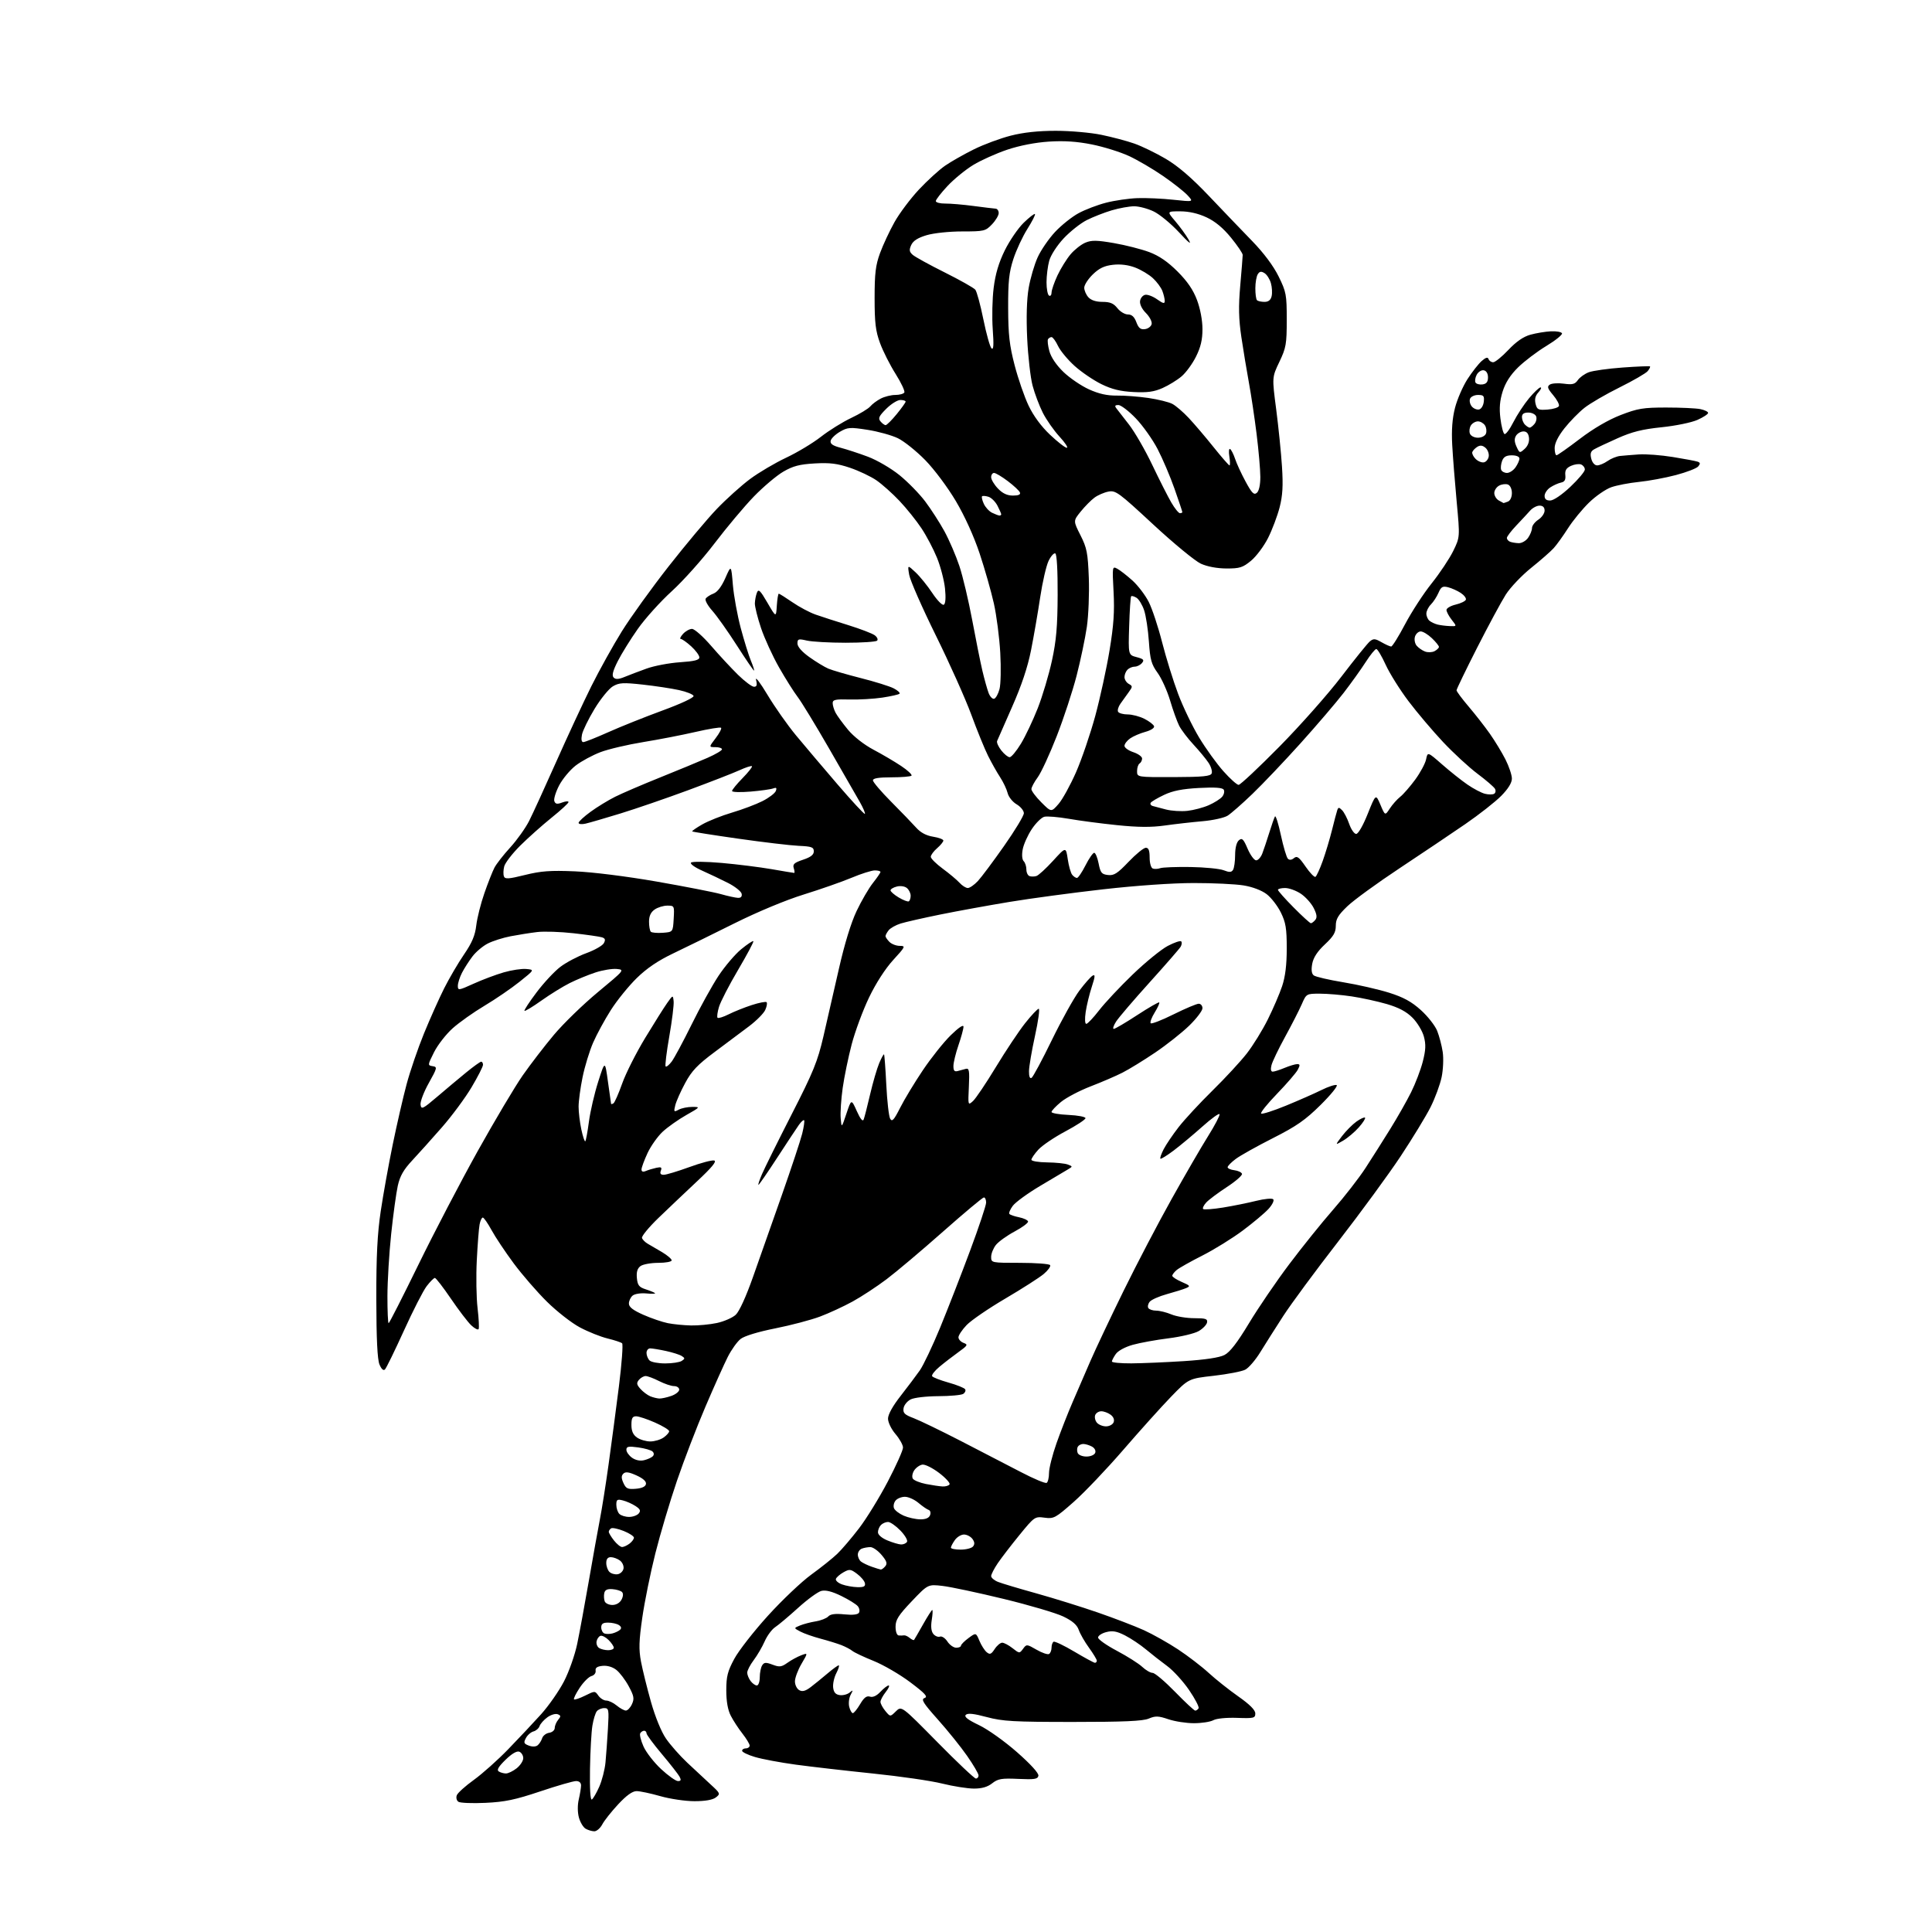<?xml version="1.0" encoding="UTF-8" standalone="no"?>
<svg 
  version="1.1" 
  xmlns="http://www.w3.org/2000/svg" 
  xmlns:xlink="http://www.w3.org/1999/xlink" 
  xmlns:svg="http://www.w3.org/2000/svg"
  xmlns:rdf="http://www.w3.org/1999/02/22-rdf-syntax-ns#"
  xmlns:cc="http://creativecommons.org/ns#"
  xmlns:dc="http://purl.org/dc/elements/1.1/"
  viewBox="0 0 768 768"
  width="768"
  height="768"
>
<style>svg {background-color: white; }</style>"
<path stroke="none" fill="black" fill-rule="evenodd" d="M236.22,727.97C235.28,727.95 233.73,727.49 232.79,726.94C231.85,726.39 230.65,724.40 230.13,722.52C229.57,720.47 229.54,717.57 230.07,715.30C230.56,713.21 230.96,710.71 230.98,709.75C230.99,708.65 230.25,708.00 228.99,708.00C227.88,708.00 221.47,709.85 214.74,712.11C204.81,715.44 200.71,716.30 193.00,716.66C187.78,716.91 182.92,716.71 182.22,716.23C181.50,715.73 181.22,714.59 181.59,713.63C181.95,712.70 185.00,709.95 188.37,707.53C191.74,705.10 197.90,699.61 202.06,695.31C206.22,691.02 212.09,684.77 215.10,681.43C218.10,678.09 222.19,672.24 224.17,668.43C226.16,664.60 228.52,657.92 229.44,653.50C230.36,649.10 232.44,637.85 234.06,628.50C235.68,619.15 237.66,608.12 238.46,604.00C239.27,599.88 240.83,589.98 241.94,582.00C243.05,574.02 244.89,560.12 246.03,551.10C247.16,542.07 247.73,534.37 247.30,533.98C246.86,533.59 244.25,532.73 241.50,532.06C238.75,531.39 233.82,529.42 230.53,527.67C227.25,525.93 221.36,521.34 217.45,517.47C213.53,513.61 207.58,506.74 204.22,502.22C200.86,497.69 196.89,491.74 195.40,488.99C193.90,486.25 192.34,484.00 191.92,484.00C191.50,484.00 190.92,485.24 190.64,486.75C190.35,488.26 189.85,494.68 189.53,501.00C189.21,507.32 189.35,515.88 189.84,520.00C190.33,524.12 190.52,527.87 190.26,528.33C190.00,528.78 188.68,528.11 187.33,526.84C185.97,525.56 182.34,520.80 179.25,516.26C176.16,511.72 173.29,508.00 172.87,508.00C172.45,508.00 170.97,509.48 169.59,511.29C168.21,513.10 164.14,521.07 160.54,529.00C156.94,536.92 153.56,543.84 153.03,544.37C152.42,544.98 151.63,544.27 150.85,542.41C150.02,540.42 149.62,532.27 149.59,516.50C149.56,499.36 150.01,490.44 151.34,481.50C152.32,474.90 154.47,462.98 156.11,455.00C157.75,447.02 160.23,436.23 161.63,431.00C163.03,425.77 166.14,416.70 168.54,410.82C170.94,404.95 174.56,396.86 176.58,392.84C178.61,388.82 182.16,382.75 184.48,379.37C187.65,374.73 188.86,371.87 189.33,367.83C189.68,364.87 191.13,359.11 192.56,355.03C193.98,350.95 195.77,346.41 196.54,344.93C197.30,343.45 200.13,339.82 202.83,336.87C205.52,333.92 208.90,329.17 210.34,326.33C211.78,323.48 216.62,312.91 221.10,302.83C225.58,292.75 231.86,279.24 235.06,272.80C238.27,266.37 243.72,256.55 247.19,250.97C250.66,245.40 259.02,233.79 265.77,225.17C272.53,216.55 281.15,206.26 284.95,202.30C288.74,198.35 294.70,192.99 298.17,190.41C301.65,187.82 308.10,184.02 312.50,181.95C316.90,179.88 323.12,176.14 326.32,173.64C329.52,171.13 334.94,167.76 338.37,166.14C341.79,164.52 345.21,162.45 345.97,161.53C346.73,160.62 348.60,159.22 350.13,158.43C351.65,157.65 354.25,157.00 355.89,157.00C357.54,157.00 359.15,156.57 359.48,156.03C359.81,155.50 358.25,152.19 356.03,148.66C353.80,145.13 351.01,139.61 349.82,136.37C348.06,131.58 347.67,128.30 347.67,118.50C347.67,108.68 348.06,105.43 349.83,100.60C351.02,97.36 353.60,91.83 355.57,88.31C357.53,84.80 361.90,78.98 365.27,75.37C368.64,71.77 373.34,67.48 375.73,65.84C378.11,64.20 383.25,61.29 387.15,59.36C391.04,57.43 397.62,54.99 401.77,53.93C406.85,52.63 412.72,52.00 419.70,52.00C425.41,52.00 433.55,52.71 437.79,53.59C442.03,54.46 447.93,56.02 450.91,57.07C453.88,58.11 459.51,60.84 463.41,63.14C468.28,66.01 473.63,70.60 480.50,77.82C486.00,83.61 493.77,91.71 497.77,95.83C502.39,100.60 506.21,105.71 508.27,109.89C511.30,116.04 511.50,117.13 511.50,127.09C511.50,136.79 511.24,138.26 508.57,143.85C505.64,149.98 505.64,149.98 507.31,162.74C508.22,169.76 509.26,180.00 509.61,185.50C510.10,193.11 509.87,196.99 508.66,201.72C507.77,205.15 505.71,210.61 504.07,213.87C502.42,217.13 499.38,221.19 497.31,222.90C494.01,225.62 492.80,226.00 487.52,225.98C483.80,225.96 479.91,225.24 477.35,224.07C475.07,223.03 466.56,216.03 458.44,208.50C444.70,195.75 443.48,194.85 440.60,195.42C438.89,195.75 436.40,196.83 435.06,197.83C433.71,198.82 431.26,201.30 429.61,203.34C426.61,207.05 426.61,207.05 429.50,212.76C432.05,217.80 432.44,219.78 432.82,229.68C433.05,235.84 432.70,244.62 432.04,249.19C431.37,253.76 429.54,262.49 427.97,268.58C426.40,274.68 422.85,285.50 420.07,292.62C417.29,299.75 413.89,307.11 412.51,308.99C411.13,310.86 410.00,312.98 410.00,313.69C410.00,314.41 411.78,316.78 413.94,318.94C417.89,322.89 417.89,322.89 420.76,319.62C422.34,317.83 425.48,312.11 427.76,306.93C430.03,301.74 433.47,291.65 435.41,284.49C437.34,277.34 439.89,265.64 441.07,258.49C442.71,248.56 443.08,243.09 442.66,235.24C442.12,225.17 442.15,225.01 444.14,226.08C445.26,226.68 447.97,228.79 450.17,230.77C452.36,232.75 455.27,236.58 456.64,239.27C458.00,241.96 460.40,249.19 461.96,255.33C463.53,261.47 466.40,270.72 468.34,275.87C470.28,281.03 474.04,288.82 476.68,293.20C479.32,297.57 483.66,303.59 486.32,306.57C488.98,309.56 491.71,312.00 492.37,312.00C493.04,312.00 500.35,305.14 508.63,296.75C516.90,288.36 527.99,275.84 533.26,268.93C538.54,262.02 543.61,255.74 544.53,254.97C545.97,253.78 546.62,253.82 549.18,255.29C550.82,256.23 552.54,257.00 553.01,257.00C553.48,257.00 555.97,253.01 558.54,248.13C561.12,243.25 565.87,235.93 569.12,231.88C572.36,227.82 576.21,222.03 577.69,219.01C580.36,213.53 580.36,213.53 579.06,199.51C578.34,191.81 577.54,181.63 577.28,176.89C576.96,170.94 577.30,166.38 578.39,162.12C579.26,158.72 581.49,153.60 583.34,150.72C585.19,147.85 587.74,144.60 589.00,143.50C590.63,142.07 591.42,141.86 591.73,142.75C591.97,143.44 592.80,144.00 593.57,144.00C594.34,144.00 597.06,141.79 599.60,139.10C602.72,135.79 605.58,133.82 608.36,133.05C610.64,132.42 614.30,131.81 616.50,131.70C618.70,131.59 620.69,131.95 620.92,132.50C621.15,133.05 618.34,135.32 614.67,137.54C611.00,139.76 605.97,143.58 603.48,146.02C600.41,149.03 598.44,152.10 597.34,155.58C596.18,159.27 595.93,162.27 596.44,166.33C596.82,169.43 597.54,172.22 598.03,172.52C598.53,172.83 600.12,170.72 601.58,167.83C603.04,164.95 605.86,160.66 607.83,158.30C609.81,155.93 611.85,154.00 612.37,154.00C612.89,154.00 612.51,154.88 611.54,155.96C610.31,157.31 609.97,158.72 610.41,160.52C611.00,162.86 611.47,163.08 615.21,162.81C617.48,162.64 619.51,161.99 619.71,161.38C619.92,160.76 618.87,158.80 617.38,157.04C615.16,154.40 614.92,153.65 616.09,152.88C616.86,152.37 619.37,152.20 621.66,152.52C625.08,152.99 626.07,152.74 627.22,151.09C627.99,149.99 629.94,148.59 631.56,147.98C633.17,147.37 639.22,146.52 644.99,146.10C650.77,145.68 655.68,145.48 655.89,145.65C656.11,145.81 655.69,146.67 654.97,147.54C654.24,148.41 649.21,151.32 643.79,154.01C638.36,156.70 632.09,160.35 629.85,162.12C627.60,163.90 624.02,167.56 621.88,170.27C619.39,173.42 618.00,176.22 618.00,178.09C618.00,179.69 618.34,180.99 618.75,180.97C619.16,180.96 623.33,178.03 628.00,174.46C633.42,170.33 639.30,166.90 644.22,164.99C651.02,162.36 653.17,162.00 662.34,162.00C668.07,162.00 674.16,162.28 675.88,162.62C677.59,162.97 679.00,163.65 679.00,164.14C679.00,164.63 677.09,165.88 674.75,166.92C672.41,167.97 666.00,169.28 660.50,169.84C652.82,170.63 648.76,171.65 643.00,174.22C638.88,176.06 634.68,178.03 633.69,178.61C632.33,179.39 632.04,180.32 632.55,182.32C632.94,183.89 633.91,185.00 634.89,185.00C635.80,185.00 637.67,184.22 639.03,183.26C640.39,182.30 642.62,181.40 644.00,181.25C645.38,181.11 648.75,180.83 651.50,180.64C654.25,180.45 660.33,180.91 665.00,181.67C669.67,182.42 674.11,183.26 674.86,183.53C675.91,183.91 675.96,184.35 675.07,185.41C674.44,186.18 670.45,187.72 666.21,188.84C661.97,189.96 655.35,191.19 651.50,191.57C647.65,191.96 642.70,192.91 640.50,193.68C638.30,194.45 634.32,197.20 631.66,199.79C629.00,202.38 625.23,206.97 623.30,210.00C621.36,213.03 618.82,216.57 617.64,217.87C616.46,219.18 612.43,222.72 608.67,225.73C604.91,228.75 600.37,233.53 598.57,236.36C596.77,239.19 591.64,248.72 587.15,257.54C582.67,266.36 579.00,273.95 579.00,274.40C579.00,274.86 581.16,277.76 583.80,280.86C586.44,283.96 590.24,288.83 592.25,291.68C594.25,294.53 597.04,299.12 598.45,301.90C599.85,304.67 601.00,308.09 601.00,309.50C601.00,311.18 599.53,313.56 596.75,316.38C594.41,318.75 588.00,323.78 582.50,327.57C577.00,331.35 565.24,339.25 556.37,345.13C547.50,351.00 538.16,357.80 535.62,360.23C531.93,363.77 531.00,365.33 531.00,368.01C531.00,370.67 530.11,372.19 526.65,375.43C523.68,378.20 522.09,380.65 521.63,383.11C521.18,385.54 521.38,387.06 522.23,387.73C522.93,388.29 528.23,389.52 534.00,390.47C539.77,391.42 547.95,393.29 552.16,394.61C557.89,396.42 561.07,398.15 564.80,401.51C567.54,403.97 570.46,407.69 571.30,409.78C572.13,411.87 573.12,415.64 573.50,418.17C573.88,420.70 573.69,425.19 573.07,428.17C572.45,431.15 570.47,436.51 568.67,440.10C566.86,443.69 561.53,452.44 556.82,459.56C552.11,466.68 540.93,481.95 531.98,493.50C523.02,505.05 513.17,518.39 510.10,523.14C507.02,527.89 502.93,534.35 501.00,537.49C499.07,540.63 496.38,543.77 495.00,544.47C493.62,545.18 488.00,546.26 482.50,546.89C472.50,548.02 472.50,548.02 465.48,555.26C461.63,559.24 453.08,568.75 446.49,576.38C439.89,584.01 431.04,593.31 426.81,597.04C419.56,603.44 418.91,603.80 415.22,603.30C411.37,602.79 411.21,602.90 405.29,610.14C401.98,614.19 398.09,619.26 396.64,621.39C395.19,623.53 394.00,625.84 394.00,626.52C394.00,627.20 395.24,628.24 396.75,628.84C398.26,629.44 405.12,631.49 412.00,633.40C418.88,635.32 429.84,638.73 436.38,640.99C442.91,643.25 451.15,646.41 454.69,648.01C458.23,649.62 464.37,653.07 468.32,655.68C472.27,658.29 477.75,662.50 480.50,665.03C483.25,667.55 488.54,671.76 492.25,674.36C496.79,677.55 499.00,679.76 499.00,681.12C499.00,682.98 498.44,683.12 491.75,682.88C487.55,682.73 483.58,683.12 482.32,683.81C481.11,684.47 477.64,685.00 474.60,685.00C471.56,685.00 466.98,684.29 464.43,683.42C460.47,682.08 459.32,682.04 456.64,683.17C454.29,684.17 446.68,684.50 426.50,684.50C402.91,684.50 398.58,684.25 392.24,682.56C387.11,681.18 384.68,680.92 383.92,681.68C383.17,682.43 384.70,683.63 389.18,685.77C392.71,687.46 399.38,692.21 404.30,696.54C409.74,701.33 412.97,704.89 412.78,705.89C412.51,707.24 411.23,707.44 404.77,707.14C398.14,706.84 396.72,707.08 394.41,708.89C392.56,710.35 390.31,711.00 387.12,710.99C384.58,710.98 378.90,710.08 374.50,708.99C370.10,707.89 357.73,706.10 347.00,705.00C336.27,703.89 322.49,702.31 316.37,701.48C310.25,700.65 302.94,699.28 300.12,698.44C297.30,697.61 295.00,696.49 295.00,695.96C295.00,695.43 295.68,695.00 296.50,695.00C297.32,695.00 298.00,694.50 298.00,693.89C298.00,693.29 296.71,691.15 295.14,689.14C293.56,687.14 291.47,683.93 290.49,682.02C289.31,679.71 288.71,676.30 288.71,671.93C288.71,666.42 289.23,664.36 291.89,659.42C293.64,656.16 299.67,648.44 305.29,642.25C310.90,636.07 318.65,628.72 322.50,625.93C326.35,623.14 331.00,619.43 332.82,617.68C334.65,615.93 338.55,611.35 341.50,607.50C344.45,603.65 349.59,595.28 352.93,588.91C356.27,582.53 358.98,576.46 358.96,575.41C358.94,574.36 357.59,571.94 355.96,570.04C354.30,568.10 353.00,565.41 353.00,563.93C353.00,562.28 354.87,558.90 358.01,554.90C360.76,551.38 364.19,546.82 365.63,544.77C367.07,542.71 370.70,535.06 373.71,527.77C376.71,520.47 382.06,506.75 385.58,497.29C389.11,487.82 392.00,479.16 392.00,478.04C392.00,476.92 391.60,476.00 391.11,476.00C390.62,476.00 383.31,482.12 374.86,489.59C366.41,497.07 356.32,505.58 352.43,508.51C348.55,511.44 342.47,515.43 338.93,517.37C335.39,519.31 329.57,522.01 325.99,523.35C322.41,524.70 314.40,526.81 308.18,528.05C301.36,529.41 295.90,531.07 294.41,532.25C293.05,533.32 290.76,536.52 289.32,539.35C287.89,542.18 283.88,551.10 280.43,559.17C276.97,567.24 271.87,580.51 269.09,588.67C266.31,596.83 262.44,609.80 260.51,617.50C258.57,625.20 256.24,636.67 255.33,642.98C253.99,652.28 253.89,655.61 254.80,660.48C255.43,663.79 257.21,671.01 258.77,676.53C260.45,682.48 262.87,688.40 264.73,691.10C266.45,693.61 270.25,697.92 273.18,700.68C276.11,703.44 280.30,707.35 282.50,709.36C286.36,712.89 286.43,713.07 284.56,714.51C283.29,715.48 280.34,716.00 276.06,716.00C272.45,716.00 266.35,715.10 262.50,714.00C258.65,712.90 254.41,712.00 253.06,712.00C251.40,712.00 249.05,713.68 245.73,717.25C243.04,720.14 240.19,723.74 239.40,725.25C238.60,726.76 237.17,727.99 236.22,727.97zM235.27,715.33C235.80,715.01 237.12,712.72 238.22,710.24C239.31,707.77 240.42,703.44 240.69,700.62C240.96,697.81 241.39,691.79 241.66,687.25C242.11,679.57 242.01,679.00 240.20,679.00C239.12,679.00 237.79,679.56 237.24,680.25C236.68,680.94 235.89,683.51 235.49,685.96C235.08,688.42 234.65,696.16 234.53,703.17C234.40,711.09 234.68,715.70 235.27,715.33zM269.49,708.00C270.69,708.00 270.84,707.58 270.13,706.25C269.61,705.29 266.44,701.24 263.09,697.26C259.74,693.28 257.00,689.56 257.00,689.01C257.00,688.45 256.58,688.00 256.06,688.00C255.54,688.00 254.84,688.44 254.51,688.99C254.17,689.53 254.75,691.89 255.80,694.24C256.84,696.58 260.00,700.64 262.81,703.25C265.62,705.86 268.62,708.00 269.49,708.00zM387.93,707.00C388.52,707.00 389.00,706.44 388.99,705.75C388.98,705.06 386.94,701.58 384.45,698.00C381.96,694.42 376.73,687.93 372.83,683.56C366.89,676.90 366.04,675.51 367.54,674.99C368.96,674.49 367.79,673.20 361.84,668.72C357.72,665.62 351.16,661.81 347.26,660.24C343.37,658.67 339.56,656.88 338.81,656.25C338.05,655.63 336.10,654.60 334.47,653.96C332.84,653.33 329.10,652.17 326.18,651.40C323.25,650.62 319.65,649.36 318.18,648.59C315.50,647.18 315.50,647.18 318.00,646.16C319.38,645.59 322.19,644.85 324.25,644.52C326.32,644.18 328.57,643.30 329.25,642.56C330.12,641.62 332.04,641.37 335.61,641.73C338.95,642.07 340.98,641.85 341.45,641.08C341.85,640.44 341.64,639.27 340.98,638.48C340.33,637.69 337.37,635.86 334.41,634.41C330.78,632.63 328.21,631.98 326.51,632.41C325.13,632.75 320.96,635.79 317.25,639.16C313.54,642.52 309.43,645.98 308.13,646.83C306.83,647.69 304.96,650.21 303.98,652.44C303.00,654.67 301.03,658.05 299.60,659.94C298.17,661.84 297.01,664.09 297.03,664.94C297.05,665.80 297.66,667.29 298.39,668.25C299.12,669.21 300.23,670.00 300.86,670.00C301.49,670.00 302.01,668.54 302.02,666.75C302.02,664.96 302.45,662.83 302.97,662.01C303.75,660.78 304.44,660.73 307.10,661.73C309.85,662.77 310.65,662.67 313.01,660.99C314.51,659.92 316.97,658.58 318.47,658.01C321.21,656.97 321.21,656.97 318.60,661.41C317.17,663.86 316.00,666.99 316.00,668.38C316.00,669.77 316.77,671.33 317.71,671.86C318.96,672.56 320.17,672.24 322.26,670.66C323.82,669.47 326.82,667.04 328.92,665.25C331.02,663.46 333.04,662.00 333.40,662.00C333.76,662.00 333.34,663.38 332.47,665.07C331.59,666.75 331.02,669.34 331.19,670.82C331.41,672.74 332.15,673.59 333.81,673.83C335.07,674.01 336.83,673.56 337.72,672.83C339.16,671.64 339.20,671.74 338.14,673.73C337.49,674.96 337.24,677.09 337.58,678.48C337.93,679.87 338.57,681.00 339.01,681.00C339.45,681.00 340.75,679.40 341.91,677.43C343.45,674.82 344.49,674.02 345.82,674.44C346.99,674.81 348.47,674.13 349.99,672.51C351.29,671.13 352.75,670.00 353.25,670.00C353.74,670.00 353.21,671.19 352.07,672.63C350.93,674.08 350.00,675.83 350.00,676.52C350.00,677.21 350.87,678.84 351.94,680.14C353.88,682.50 353.88,682.50 356.13,680.28C358.37,678.07 358.37,678.07 372.62,692.53C380.45,700.49 387.34,707.00 387.93,707.00zM201.12,704.98C202.00,704.99 203.92,704.07 205.37,702.93C206.81,701.79 208.00,699.97 208.00,698.90C208.00,697.82 207.29,696.67 206.43,696.33C205.43,695.95 203.45,697.11 200.94,699.56C198.14,702.30 197.37,703.62 198.26,704.18C198.94,704.61 200.23,704.98 201.12,704.98zM213.71,693.79C214.38,693.26 215.19,691.99 215.51,690.97C215.83,689.96 217.09,688.99 218.30,688.81C219.52,688.64 220.51,687.78 220.52,686.89C220.52,686.00 221.14,684.54 221.88,683.65C223.02,682.27 222.99,681.93 221.67,681.43C220.81,681.10 218.97,681.65 217.58,682.66C216.19,683.67 214.80,685.24 214.49,686.14C214.18,687.05 213.09,688.00 212.07,688.27C211.04,688.54 209.68,689.72 209.06,690.90C208.07,692.74 208.23,693.15 210.21,693.90C211.59,694.42 212.98,694.38 213.71,693.79zM248.77,679.97C249.47,679.99 250.57,678.84 251.21,677.43C252.21,675.25 252.02,674.19 249.94,670.33C248.60,667.84 246.40,664.92 245.05,663.85C243.54,662.64 241.45,662.02 239.55,662.20C237.38,662.41 236.58,662.97 236.77,664.13C236.92,665.04 236.19,665.98 235.11,666.26C234.05,666.54 231.95,668.63 230.45,670.90C228.94,673.18 227.92,675.25 228.18,675.52C228.44,675.78 230.42,675.11 232.58,674.04C236.47,672.11 236.51,672.11 237.87,674.05C238.63,675.12 240.04,676.00 241.01,676.00C241.98,676.00 243.84,676.89 245.14,677.97C246.44,679.05 248.07,679.95 248.77,679.97zM475.12,680.00C475.54,680.00 476.14,679.59 476.45,679.08C476.76,678.57 475.07,675.31 472.69,671.83C470.31,668.35 466.37,664.03 463.93,662.24C461.49,660.45 457.70,657.48 455.50,655.64C453.30,653.80 449.58,651.32 447.24,650.12C443.92,648.43 442.26,648.13 439.74,648.79C437.96,649.25 436.50,650.22 436.50,650.95C436.50,651.68 439.88,654.05 444.00,656.23C448.12,658.42 452.65,661.28 454.05,662.60C455.46,663.92 457.32,665.00 458.19,665.00C459.06,665.00 463.05,668.38 467.07,672.50C471.08,676.62 474.71,680.00 475.12,680.00zM435.25,660.99C435.66,660.99 436.00,660.62 436.00,660.15C436.00,659.68 434.61,657.38 432.91,655.03C431.20,652.68 429.36,649.48 428.82,647.91C428.12,645.90 426.31,644.33 422.66,642.58C419.82,641.21 409.18,638.07 399.00,635.60C388.82,633.13 377.89,630.80 374.69,630.43C368.88,629.76 368.88,629.76 362.44,636.52C357.14,642.09 356.00,643.89 356.00,646.64C356.00,648.60 356.52,650.05 357.25,650.12C357.94,650.18 358.88,650.17 359.36,650.08C359.83,650.00 360.85,650.46 361.63,651.11C362.41,651.76 363.19,652.11 363.36,651.89C363.53,651.68 365.13,648.91 366.91,645.75C368.69,642.59 370.34,640.00 370.59,640.00C370.83,640.00 370.74,641.80 370.38,643.99C369.96,646.63 370.18,648.52 371.03,649.54C371.74,650.39 372.92,650.86 373.66,650.58C374.39,650.30 375.72,651.17 376.61,652.53C377.50,653.89 379.08,655.00 380.12,655.00C381.15,655.00 382.00,654.63 382.00,654.19C382.00,653.74 383.34,652.38 384.98,651.17C387.96,648.97 387.96,648.97 389.33,652.23C390.08,654.03 391.38,656.07 392.22,656.77C393.50,657.83 394.02,657.62 395.40,655.52C396.30,654.13 397.65,653.00 398.39,653.00C399.13,653.00 400.98,653.98 402.50,655.18C405.22,657.32 405.29,657.32 406.68,655.43C408.06,653.54 408.16,653.55 412.07,655.80C414.26,657.06 416.49,657.82 417.02,657.48C417.56,657.15 418.00,656.04 418.00,655.00C418.00,653.96 418.36,652.89 418.81,652.62C419.25,652.35 422.96,654.11 427.06,656.55C431.15,658.98 434.84,660.98 435.25,660.99zM241.75,655.98C242.99,655.99 244.00,655.55 244.00,655.00C244.00,654.45 243.07,653.07 241.94,651.94C240.80,650.80 239.34,650.05 238.69,650.27C238.03,650.49 237.34,651.47 237.15,652.46C236.96,653.45 237.41,654.64 238.15,655.11C238.89,655.58 240.51,655.98 241.75,655.98zM243.50,649.30C244.60,649.01 245.95,648.36 246.49,647.85C247.14,647.24 246.96,646.59 245.99,645.97C245.17,645.45 243.26,645.02 241.75,645.02C239.70,645.00 239.00,645.49 239.00,646.92C239.00,647.97 239.56,649.06 240.25,649.33C240.94,649.60 242.40,649.59 243.50,649.30zM243.43,638.00C244.95,638.00 246.37,637.17 247.06,635.89C247.75,634.59 247.83,633.43 247.25,632.85C246.74,632.34 245.03,631.83 243.45,631.71C241.38,631.56 240.47,632.01 240.20,633.31C240.00,634.30 240.08,635.77 240.38,636.56C240.69,637.35 242.06,638.00 243.43,638.00zM340.82,630.92C343.39,630.98 344.07,630.63 343.82,629.36C343.65,628.45 342.24,626.77 340.70,625.63C338.15,623.72 337.69,623.67 335.28,625.02C333.84,625.83 332.49,627.02 332.28,627.65C332.07,628.28 333.16,629.26 334.70,629.82C336.24,630.38 339.00,630.88 340.82,630.92zM245.48,625.79C246.58,625.63 247.65,624.63 247.85,623.57C248.05,622.50 247.41,621.04 246.42,620.32C245.43,619.59 243.80,619.00 242.81,619.00C241.59,619.00 241.00,619.75 241.00,621.30C241.00,622.57 241.56,624.16 242.24,624.84C242.92,625.52 244.38,625.95 245.48,625.79zM350.13,623.92C350.47,623.96 351.27,623.38 351.91,622.61C352.81,621.53 352.49,620.55 350.44,618.11C349.00,616.40 347.00,615.00 345.99,615.00C344.99,615.00 343.45,615.27 342.58,615.61C341.71,615.94 341.00,617.01 341.00,617.98C341.00,618.96 341.56,620.20 342.25,620.74C342.94,621.29 344.85,622.21 346.50,622.79C348.15,623.37 349.78,623.88 350.13,623.92zM381.88,616.00C384.01,616.00 386.22,615.44 386.79,614.75C387.52,613.87 387.45,612.97 386.56,611.75C385.85,610.79 384.34,610.00 383.20,610.00C382.05,610.00 380.41,611.00 379.56,612.22C378.70,613.44 378.00,614.79 378.00,615.22C378.00,615.65 379.74,616.00 381.88,616.00zM247.32,614.97C247.97,614.95 249.29,614.34 250.25,613.61C251.21,612.88 252.00,611.82 252.00,611.25C252.00,610.68 250.17,609.49 247.93,608.59C245.70,607.70 243.45,607.22 242.93,607.54C242.42,607.86 242.00,608.48 242.00,608.92C242.00,609.37 242.93,610.92 244.07,612.37C245.21,613.81 246.67,614.99 247.32,614.97zM358.19,613.95C359.12,613.98 360.18,613.51 360.55,612.91C360.92,612.32 359.74,610.29 357.92,608.41C356.10,606.54 353.89,605.00 353.00,605.00C352.12,605.00 350.86,605.54 350.20,606.20C349.54,606.86 349.00,608.16 349.00,609.09C349.00,610.11 350.51,611.41 352.75,612.34C354.81,613.20 357.26,613.92 358.19,613.95zM365.78,603.96C367.97,603.99 369.28,603.43 369.71,602.31C370.08,601.35 369.83,600.44 369.14,600.21C368.47,599.99 366.64,598.73 365.07,597.40C363.50,596.08 361.09,595.00 359.73,595.00C358.36,595.00 356.69,595.67 356.01,596.49C355.33,597.31 355.04,598.67 355.37,599.53C355.70,600.38 357.44,601.72 359.23,602.50C361.03,603.28 363.98,603.94 365.78,603.96zM250.08,603.00C251.55,603.00 253.27,602.38 253.90,601.63C254.79,600.55 254.51,599.91 252.62,598.67C251.29,597.80 249.04,596.80 247.60,596.44C245.34,595.87 245.00,596.10 245.00,598.19C245.00,599.52 245.54,601.14 246.20,601.80C246.86,602.46 248.60,603.00 250.08,603.00zM252.75,591.81C255.19,591.61 256.59,590.95 256.78,589.92C256.98,588.90 255.64,587.69 253.01,586.50C249.96,585.13 248.65,584.95 247.79,585.81C246.94,586.66 246.95,587.60 247.83,589.53C248.84,591.75 249.55,592.08 252.75,591.81zM374.69,590.89C375.90,590.95 377.14,590.58 377.46,590.06C377.78,589.55 375.92,587.50 373.32,585.52C370.72,583.54 367.73,582.05 366.66,582.21C365.60,582.37 364.13,583.40 363.40,584.51C362.68,585.61 362.43,587.08 362.86,587.78C363.29,588.47 365.64,589.43 368.07,589.91C370.51,590.39 373.49,590.83 374.69,590.89zM416.07,589.46C416.58,589.14 417.00,587.37 417.00,585.52C417.00,583.67 418.35,578.33 420.00,573.65C421.65,568.98 424.53,561.63 426.40,557.32C428.26,553.02 431.44,545.67 433.46,541.00C435.49,536.33 441.41,523.80 446.63,513.16C451.85,502.52 460.44,486.10 465.72,476.66C470.99,467.22 477.51,455.98 480.21,451.67C482.91,447.36 484.97,443.42 484.80,442.91C484.63,442.40 481.57,444.60 478.00,447.80C474.42,450.99 469.29,455.28 466.59,457.32C463.89,459.35 461.50,460.83 461.27,460.60C461.04,460.37 461.63,458.68 462.57,456.84C463.52,455.00 466.21,451.02 468.56,448.00C470.91,444.98 476.96,438.45 482.00,433.50C487.04,428.55 493.18,421.91 495.64,418.75C498.10,415.59 501.85,409.52 503.97,405.25C506.10,400.99 508.66,395.02 509.67,392.00C510.93,388.21 511.50,383.55 511.50,377.00C511.50,369.05 511.12,366.72 509.15,362.72C507.85,360.10 505.32,356.82 503.51,355.44C501.52,353.92 497.90,352.55 494.36,351.97C491.14,351.44 482.20,351.01 474.50,351.02C466.16,351.02 451.60,352.03 438.50,353.52C426.40,354.89 409.64,357.14 401.26,358.53C392.88,359.92 380.50,362.17 373.76,363.54C367.02,364.91 359.93,366.52 358.00,367.12C356.07,367.73 353.94,368.93 353.25,369.80C352.56,370.67 352.00,371.71 352.00,372.12C352.00,372.53 352.71,373.56 353.57,374.43C354.44,375.29 356.28,376.00 357.67,376.00C360.07,376.00 359.93,376.30 355.05,381.63C351.90,385.08 348.18,390.85 345.45,396.54C343.00,401.65 339.90,410.03 338.55,415.16C337.21,420.30 335.60,428.10 334.98,432.50C334.36,436.90 334.00,442.30 334.19,444.50C334.52,448.50 334.52,448.50 336.47,442.67C338.42,436.84 338.42,436.84 340.59,441.67C342.02,444.87 342.95,445.99 343.33,445.00C343.65,444.18 344.80,439.68 345.89,435.00C346.98,430.32 348.60,424.76 349.49,422.64C350.39,420.52 351.26,418.94 351.42,419.14C351.59,419.34 352.00,424.79 352.32,431.26C352.64,437.73 353.33,443.77 353.85,444.69C354.61,446.06 355.34,445.27 357.82,440.36C359.48,437.06 363.55,430.34 366.85,425.43C370.15,420.52 375.13,414.27 377.92,411.54C381.06,408.47 383.00,407.17 383.00,408.13C383.00,408.99 382.10,412.30 381.00,415.50C379.90,418.70 379.00,422.42 379.00,423.77C379.00,425.64 379.42,426.11 380.75,425.74C381.71,425.47 383.18,425.08 384.00,424.87C385.26,424.56 385.44,425.72 385.14,432.00C384.78,439.44 384.79,439.49 386.77,437.70C387.87,436.71 391.96,430.63 395.86,424.20C399.76,417.76 404.99,409.91 407.49,406.75C409.99,403.59 412.43,401.00 412.91,401.00C413.39,401.00 412.73,405.84 411.43,411.75C410.13,417.66 409.06,423.99 409.04,425.81C409.01,427.91 409.39,428.88 410.07,428.46C410.66,428.09 414.30,421.31 418.16,413.37C422.03,405.44 426.94,396.62 429.08,393.77C431.22,390.93 433.58,388.25 434.34,387.83C435.42,387.23 435.35,388.17 434.00,392.28C433.06,395.15 431.97,399.64 431.58,402.25C431.17,405.05 431.26,407.00 431.82,407.00C432.33,407.00 434.63,404.58 436.91,401.62C439.20,398.65 445.21,392.24 450.28,387.36C455.35,382.48 461.61,377.38 464.20,376.02C466.78,374.67 469.18,373.85 469.54,374.21C469.89,374.56 469.80,375.51 469.34,376.32C468.88,377.12 463.32,383.50 457.00,390.50C450.68,397.50 444.67,404.52 443.65,406.11C442.64,407.70 442.23,409.00 442.74,409.00C443.26,409.00 447.44,406.54 452.04,403.53C456.64,400.53 460.59,398.25 460.81,398.48C461.04,398.71 460.23,400.52 459.00,402.50C457.77,404.48 457.07,406.40 457.42,406.76C457.78,407.12 461.89,405.52 466.55,403.20C471.21,400.89 475.70,399.00 476.51,399.00C477.33,399.00 478.00,399.80 478.00,400.78C478.00,401.77 475.64,404.87 472.75,407.69C469.86,410.50 463.76,415.33 459.20,418.41C454.63,421.50 448.77,425.09 446.19,426.40C443.60,427.72 437.89,430.18 433.49,431.87C429.10,433.57 423.81,436.35 421.75,438.05C419.69,439.75 418.00,441.54 418.00,442.03C418.00,442.51 421.04,443.04 424.75,443.20C428.46,443.37 431.50,443.95 431.50,444.49C431.50,445.04 427.90,447.40 423.50,449.74C419.10,452.08 414.26,455.35 412.75,457.01C411.24,458.67 410.00,460.47 410.00,461.02C410.00,461.56 412.81,462.03 416.25,462.07C419.69,462.11 423.39,462.49 424.48,462.92C426.46,463.69 426.46,463.69 424.48,464.88C423.39,465.54 418.47,468.47 413.54,471.38C408.61,474.30 403.69,477.88 402.60,479.33C401.52,480.78 400.92,482.25 401.27,482.60C401.61,482.95 403.35,483.53 405.12,483.89C406.90,484.25 408.49,484.99 408.67,485.53C408.85,486.06 406.47,487.85 403.39,489.50C400.31,491.15 396.93,493.57 395.89,494.88C394.85,496.20 394.00,498.33 394.00,499.63C394.00,501.98 394.08,502.00 405.44,502.00C411.73,502.00 417.13,502.41 417.44,502.91C417.75,503.41 416.61,504.99 414.90,506.43C413.19,507.87 406.33,512.26 399.65,516.19C392.97,520.11 386.04,524.86 384.25,526.73C382.46,528.61 381.00,530.80 381.00,531.60C381.00,532.41 381.91,533.40 383.03,533.82C384.88,534.50 384.69,534.84 380.94,537.53C378.67,539.17 375.28,541.78 373.41,543.35C371.54,544.92 370.24,546.59 370.54,547.06C370.83,547.53 373.76,548.67 377.06,549.60C380.36,550.52 383.32,551.72 383.66,552.25C383.99,552.79 383.64,553.62 382.88,554.10C382.12,554.58 377.68,554.98 373.00,555.00C368.21,555.02 363.41,555.58 362.00,556.29C360.62,556.98 359.35,558.57 359.17,559.83C358.90,561.70 359.60,562.39 363.17,563.73C365.55,564.63 374.02,568.73 382.00,572.84C389.98,576.95 400.69,582.50 405.82,585.17C410.94,587.85 415.55,589.78 416.07,589.46zM256.00,580.46C257.38,580.13 258.93,579.44 259.45,578.93C260.05,578.34 260.03,577.63 259.41,577.01C258.86,576.46 256.30,575.73 253.71,575.37C249.81,574.84 249.00,575.00 249.00,576.31C249.00,577.18 250.01,578.60 251.25,579.48C252.64,580.46 254.46,580.84 256.00,580.46zM431.86,579.00C433.53,579.00 435.03,578.36 435.36,577.52C435.69,576.65 435.13,575.61 434.03,575.02C432.99,574.46 431.45,574.00 430.62,574.00C429.80,574.00 428.83,574.47 428.47,575.05C428.11,575.62 428.07,576.75 428.38,577.55C428.69,578.36 430.23,579.00 431.86,579.00zM258.50,573.00C260.18,573.00 262.56,572.30 263.78,571.44C265.00,570.59 266.00,569.46 266.00,568.93C266.00,568.40 263.47,566.86 260.38,565.49C257.28,564.12 253.91,563.00 252.88,563.00C251.40,563.00 251.00,563.74 251.00,566.44C251.00,568.87 251.66,570.35 253.22,571.44C254.44,572.30 256.82,573.00 258.50,573.00zM439.65,567.00C440.98,567.00 442.35,566.26 442.69,565.36C443.08,564.35 442.61,563.19 441.47,562.36C440.45,561.61 438.79,561.00 437.78,561.00C436.77,561.00 435.68,561.68 435.36,562.51C435.04,563.34 435.33,564.69 436.01,565.51C436.69,566.33 438.33,567.00 439.65,567.00zM262.10,555.94C262.98,555.97 265.12,555.51 266.85,554.90C268.58,554.30 270.00,553.17 270.00,552.40C270.00,551.63 269.08,551.00 267.96,551.00C266.84,551.00 264.16,550.10 262.00,549.00C259.84,547.90 257.44,547.00 256.66,547.00C255.88,547.00 254.68,547.68 253.98,548.52C252.95,549.76 253.06,550.42 254.61,552.14C255.65,553.29 257.40,554.60 258.50,555.05C259.60,555.50 261.22,555.90 262.10,555.94zM264.45,541.98C267.23,541.98 270.18,541.53 271.00,540.98C272.33,540.11 272.33,539.89 271.00,539.03C270.18,538.50 267.34,537.60 264.70,537.03C262.06,536.46 259.25,536.00 258.45,536.00C257.65,536.00 257.00,536.81 257.00,537.80C257.00,538.79 257.54,540.14 258.20,540.80C258.86,541.46 261.67,541.99 264.45,541.98zM449.75,541.96C454.01,541.93 463.39,541.53 470.58,541.07C479.17,540.51 484.73,539.67 486.76,538.62C488.93,537.50 491.86,533.70 496.51,525.98C500.17,519.91 507.35,509.37 512.48,502.56C517.60,495.75 525.47,485.97 529.96,480.84C534.46,475.70 540.24,468.26 542.82,464.29C545.39,460.33 549.82,453.35 552.64,448.79C555.47,444.23 559.20,437.68 560.92,434.22C562.64,430.77 564.74,425.28 565.58,422.01C566.77,417.36 566.86,415.20 566.01,412.03C565.41,409.81 563.37,406.43 561.47,404.54C559.05,402.12 556.01,400.51 551.26,399.12C547.54,398.04 541.26,396.67 537.31,396.08C533.35,395.48 527.68,395.00 524.71,395.00C519.31,395.00 519.30,395.00 517.45,399.25C516.43,401.59 513.45,407.41 510.83,412.19C508.21,416.97 505.78,422.03 505.43,423.44C505.02,425.07 505.20,426.00 505.92,426.00C506.55,426.00 508.68,425.32 510.65,424.50C512.63,423.68 514.88,423.00 515.66,423.00C516.81,423.00 516.85,423.42 515.88,425.25C515.22,426.49 511.53,430.76 507.68,434.75C503.82,438.74 500.96,442.29 501.32,442.65C501.67,443.01 506.14,441.59 511.23,439.50C516.33,437.41 522.67,434.61 525.33,433.29C527.99,431.97 530.69,431.08 531.33,431.33C531.97,431.57 529.12,435.10 525.00,439.19C518.87,445.25 515.40,447.67 506.00,452.43C499.68,455.63 493.04,459.34 491.25,460.68C489.46,462.01 488.00,463.50 488.00,463.98C488.00,464.47 489.20,465.01 490.67,465.18C492.14,465.36 493.51,466.00 493.71,466.61C493.91,467.22 491.18,469.60 487.65,471.90C484.13,474.20 480.44,476.97 479.46,478.05C478.48,479.13 477.95,480.28 478.27,480.61C478.60,480.93 482.16,480.67 486.18,480.02C490.21,479.36 496.15,478.16 499.39,477.35C502.63,476.54 505.66,476.26 506.13,476.73C506.60,477.20 505.75,478.93 504.24,480.58C502.73,482.23 498.12,486.09 494.00,489.17C489.87,492.25 482.68,496.71 478.00,499.08C473.32,501.45 468.71,504.04 467.75,504.85C466.79,505.65 466.00,506.68 466.00,507.14C466.00,507.60 467.69,508.70 469.75,509.59C473.10,511.03 473.29,511.29 471.50,512.04C470.40,512.51 466.97,513.58 463.88,514.43C460.79,515.28 457.71,516.64 457.04,517.45C456.38,518.25 456.12,519.38 456.47,519.96C456.83,520.53 458.23,521.00 459.59,521.00C460.95,521.00 463.68,521.67 465.65,522.50C467.63,523.33 471.70,524.00 474.70,524.00C479.28,524.00 480.09,524.27 479.82,525.70C479.64,526.63 478.14,528.18 476.50,529.13C474.85,530.09 469.45,531.38 464.50,532.00C459.55,532.62 453.16,533.78 450.30,534.58C447.26,535.43 444.45,536.95 443.55,538.24C442.70,539.45 442.00,540.79 442.00,541.22C442.00,541.65 445.49,541.98 449.75,541.96zM274.70,526.89C277.56,526.95 282.20,526.51 285.00,525.91C287.81,525.30 291.16,523.84 292.45,522.66C293.88,521.33 296.55,515.50 299.37,507.50C301.89,500.35 307.04,485.73 310.82,475.00C314.59,464.27 318.22,453.31 318.89,450.63C319.55,447.95 319.89,445.56 319.64,445.31C319.40,445.06 318.46,445.91 317.56,447.18C316.66,448.46 312.77,454.34 308.92,460.25C305.08,466.16 301.73,471.00 301.50,471.00C301.26,471.00 301.89,469.09 302.90,466.75C303.90,464.41 309.20,453.73 314.68,443.00C323.33,426.09 325.00,421.97 327.32,412.00C328.79,405.68 331.58,393.53 333.50,385.01C335.72,375.22 338.30,366.80 340.51,362.15C342.43,358.10 345.35,353.08 347.00,351.00C348.65,348.92 350.00,346.94 350.00,346.61C350.00,346.27 348.99,346.00 347.75,346.00C346.51,346.00 342.35,347.31 338.50,348.93C334.65,350.54 326.10,353.53 319.50,355.58C312.37,357.79 301.20,362.44 292.00,367.02C283.48,371.27 272.54,376.64 267.70,378.95C261.57,381.87 257.14,384.87 253.08,388.84C249.88,391.98 245.26,397.68 242.82,401.52C240.37,405.36 237.20,411.20 235.76,414.50C234.33,417.80 232.44,423.97 231.58,428.21C230.71,432.45 230.00,437.71 230.00,439.91C230.00,442.10 230.49,446.20 231.10,449.02C231.70,451.83 232.41,453.93 232.67,453.67C232.92,453.41 233.57,449.89 234.11,445.85C234.64,441.81 236.30,434.68 237.79,430.00C240.50,421.51 240.50,421.51 241.67,430.00C242.32,434.68 242.88,438.64 242.92,438.81C242.97,438.98 243.39,438.88 243.86,438.59C244.33,438.29 245.90,434.75 247.33,430.71C248.76,426.67 252.89,418.50 256.49,412.56C260.09,406.61 264.04,400.35 265.27,398.63C267.50,395.50 267.50,395.50 267.78,398.00C267.94,399.38 267.16,405.65 266.06,411.95C264.96,418.24 264.30,423.64 264.60,423.93C264.89,424.23 265.98,423.35 267.01,421.99C268.04,420.62 271.61,413.98 274.94,407.23C278.26,400.48 283.06,391.81 285.59,387.96C288.13,384.12 292.19,379.34 294.63,377.34C297.06,375.35 299.24,373.90 299.47,374.13C299.70,374.36 296.97,379.49 293.41,385.53C289.85,391.56 286.43,398.19 285.81,400.26C285.19,402.32 284.93,404.27 285.24,404.58C285.55,404.89 287.54,404.27 289.65,403.21C291.77,402.14 295.89,400.49 298.81,399.54C301.74,398.58 304.40,398.07 304.73,398.39C305.06,398.72 304.82,400.11 304.19,401.48C303.57,402.85 300.68,405.75 297.78,407.94C294.88,410.12 288.70,414.74 284.06,418.21C277.27,423.27 274.98,425.67 272.38,430.50C270.59,433.80 268.82,437.79 268.43,439.36C267.78,442.01 267.88,442.14 269.80,441.11C270.94,440.50 273.36,440.01 275.18,440.01C278.45,440.02 278.42,440.07 272.79,443.26C269.65,445.04 265.44,448.01 263.44,449.86C261.44,451.71 258.73,455.54 257.41,458.36C256.10,461.19 255.02,464.11 255.01,464.86C255.00,465.76 255.58,465.97 256.75,465.48C257.71,465.07 259.59,464.51 260.91,464.22C262.85,463.81 263.20,464.03 262.70,465.35C262.25,466.50 262.60,467.00 263.84,467.00C264.82,467.00 269.37,465.63 273.96,463.96C278.55,462.28 283.02,461.09 283.90,461.32C285.03,461.60 283.01,464.05 277.07,469.61C272.44,473.95 265.53,480.51 261.72,484.18C257.91,487.86 254.98,491.43 255.20,492.11C255.43,492.80 256.48,493.84 257.52,494.43C258.57,495.02 261.13,496.52 263.21,497.76C265.30,499.01 267.00,500.47 267.00,501.01C267.00,501.56 264.61,502.00 261.69,502.00C258.77,502.00 255.59,502.58 254.61,503.29C253.37,504.20 252.94,505.62 253.17,508.04C253.45,510.93 254.03,511.67 256.70,512.53C258.46,513.10 260.12,513.79 260.39,514.06C260.66,514.32 259.09,514.37 256.92,514.16C254.70,513.95 252.31,514.33 251.48,515.02C250.67,515.69 250.00,517.11 250.00,518.18C250.00,519.57 251.61,520.82 255.74,522.65C258.89,524.04 263.28,525.54 265.49,525.98C267.69,526.42 271.84,526.83 274.70,526.89zM154.48,526.00C154.75,526.00 160.07,515.54 166.32,502.75C172.56,489.96 183.19,469.62 189.92,457.53C196.66,445.45 204.68,431.95 207.76,427.53C210.84,423.12 216.44,415.83 220.20,411.35C223.97,406.86 231.85,399.21 237.72,394.35C248.27,385.60 248.36,385.50 245.16,385.18C243.38,385.01 239.57,385.63 236.71,386.57C233.84,387.51 229.25,389.40 226.50,390.77C223.75,392.15 218.67,395.29 215.20,397.76C211.74,400.22 208.72,402.05 208.49,401.82C208.26,401.59 210.42,398.29 213.29,394.49C216.15,390.68 220.42,386.11 222.76,384.33C225.11,382.55 229.74,380.11 233.06,378.90C236.38,377.69 239.52,375.90 240.04,374.92C240.77,373.56 240.58,373.00 239.25,372.59C238.29,372.29 233.22,371.57 228.00,370.98C222.78,370.39 216.25,370.17 213.50,370.51C210.75,370.84 206.03,371.59 203.00,372.17C199.97,372.75 195.89,374.05 193.92,375.05C191.95,376.05 189.20,378.36 187.82,380.18C186.43,382.01 184.55,384.94 183.65,386.70C182.74,388.46 182.00,390.79 182.00,391.89C182.00,393.78 182.30,393.74 188.27,391.03C191.71,389.47 197.10,387.44 200.25,386.53C203.39,385.62 207.43,385.01 209.23,385.19C212.50,385.50 212.50,385.50 206.50,390.29C203.20,392.93 196.95,397.20 192.61,399.79C188.26,402.38 182.56,406.42 179.93,408.77C177.31,411.12 173.98,415.40 172.54,418.27C169.98,423.39 169.97,423.51 171.97,423.82C173.91,424.12 173.83,424.48 170.44,430.55C168.47,434.07 167.00,437.94 167.18,439.15C167.47,441.15 168.05,440.87 173.85,435.92C177.34,432.94 182.51,428.61 185.35,426.29C188.18,423.98 190.84,422.07 191.25,422.04C191.66,422.02 192.00,422.58 192.00,423.28C192.00,423.99 189.94,428.02 187.43,432.24C184.92,436.46 179.60,443.65 175.60,448.21C171.61,452.77 166.30,458.68 163.81,461.35C160.43,464.97 158.98,467.51 158.13,471.35C157.50,474.18 156.31,482.80 155.50,490.50C154.69,498.20 154.02,509.34 154.01,515.25C154.00,521.16 154.22,526.00 154.48,526.00zM533.93,453.41C530.66,455.32 530.66,455.32 533.47,451.62C535.02,449.59 537.60,447.00 539.20,445.85C540.80,444.71 542.34,444.01 542.62,444.29C542.90,444.56 541.79,446.30 540.16,448.14C538.53,449.99 535.72,452.36 533.93,453.41zM263.46,370.80C267.50,370.50 267.50,370.50 267.80,365.25C268.10,360.08 268.06,360.00 265.27,360.00C263.72,360.00 261.44,360.70 260.22,361.56C258.69,362.63 258.00,364.14 258.00,366.39C258.00,368.19 258.32,369.99 258.71,370.38C259.11,370.77 261.24,370.96 263.46,370.80zM521.10,367.00C521.46,367.00 522.24,366.41 522.84,365.69C523.64,364.72 523.48,363.47 522.22,360.96C521.27,359.08 518.97,356.52 517.10,355.27C515.23,354.02 512.42,353.00 510.85,353.00C509.28,353.00 508.00,353.33 508.00,353.72C508.00,354.12 510.80,357.27 514.22,360.72C517.64,364.18 520.74,367.00 521.10,367.00zM361.25,358.30C361.66,358.07 362.00,357.06 362.00,356.06C362.00,355.06 361.33,353.69 360.51,353.01C359.66,352.30 357.95,352.05 356.51,352.41C355.13,352.75 354.00,353.44 354.00,353.93C354.00,354.42 355.46,355.69 357.25,356.76C359.04,357.83 360.84,358.52 361.25,358.30zM293.32,356.91C294.52,356.97 295.03,356.42 294.82,355.30C294.64,354.37 292.24,352.45 289.50,351.04C286.75,349.64 282.10,347.42 279.17,346.12C276.18,344.80 274.22,343.38 274.70,342.90C275.18,342.42 280.55,342.48 286.89,343.03C293.12,343.58 302.05,344.70 306.74,345.51C311.43,346.33 315.46,347.00 315.70,347.00C315.94,347.00 315.86,346.14 315.53,345.10C315.04,343.54 315.72,342.93 319.21,341.76C322.27,340.74 323.50,339.79 323.50,338.42C323.50,336.77 322.65,336.46 317.50,336.23C314.20,336.08 303.40,334.80 293.50,333.39C283.60,331.98 275.35,330.68 275.17,330.50C274.99,330.32 276.79,329.07 279.17,327.71C281.55,326.35 286.86,324.24 290.97,323.02C295.09,321.80 300.54,319.75 303.10,318.45C305.66,317.15 308.04,315.35 308.39,314.44C308.87,313.19 308.61,312.94 307.36,313.41C306.45,313.76 302.40,314.33 298.35,314.67C294.31,315.01 291.00,314.91 291.00,314.43C291.00,313.96 292.88,311.66 295.19,309.31C297.49,306.96 299.17,304.83 298.91,304.58C298.66,304.33 296.44,305.04 293.98,306.17C291.51,307.30 282.33,310.87 273.58,314.11C264.82,317.35 252.67,321.52 246.58,323.39C240.48,325.26 234.26,327.07 232.75,327.41C231.24,327.76 230.00,327.62 230.00,327.10C230.00,326.59 232.14,324.61 234.75,322.71C237.36,320.80 241.75,318.12 244.50,316.74C247.25,315.36 255.35,311.88 262.50,309.01C269.65,306.13 278.09,302.64 281.25,301.25C284.41,299.86 287.00,298.34 287.00,297.86C287.00,297.39 285.82,297.00 284.38,297.00C281.76,297.00 281.76,297.00 284.48,293.43C285.98,291.47 286.95,289.61 286.64,289.30C286.33,288.99 281.75,289.74 276.46,290.96C271.18,292.18 261.83,293.99 255.68,294.99C249.53,295.99 241.90,297.78 238.72,298.98C235.54,300.19 231.09,302.59 228.83,304.33C226.57,306.08 223.61,309.64 222.25,312.25C220.90,314.86 220.04,317.67 220.36,318.49C220.80,319.64 221.50,319.76 223.46,319.01C224.86,318.48 226.00,318.40 226.00,318.84C226.00,319.27 222.96,322.07 219.25,325.05C215.54,328.04 209.93,333.04 206.79,336.16C203.65,339.29 200.79,343.01 200.43,344.42C200.07,345.84 200.02,347.62 200.32,348.38C200.76,349.53 202.16,349.43 208.67,347.82C215.03,346.24 218.75,345.96 228.50,346.37C235.54,346.66 248.97,348.34 261.00,350.43C272.27,352.40 283.75,354.64 286.50,355.41C289.25,356.19 292.32,356.86 293.32,356.91zM384.72,353.00C385.49,353.00 387.28,351.76 388.70,350.25C390.11,348.74 394.80,342.46 399.13,336.29C403.46,330.13 407.00,324.27 407.00,323.26C407.00,322.25 405.70,320.66 404.11,319.72C402.52,318.79 400.92,316.78 400.55,315.26C400.18,313.74 398.83,310.90 397.56,308.95C396.28,307.00 394.13,303.17 392.77,300.45C391.41,297.73 388.39,290.32 386.07,284.00C383.74,277.68 377.39,263.50 371.96,252.50C366.54,241.50 361.79,230.70 361.42,228.50C360.74,224.50 360.74,224.50 363.94,227.50C365.70,229.15 368.71,232.87 370.63,235.77C372.59,238.71 374.60,240.75 375.19,240.38C375.87,239.97 376.03,237.57 375.65,233.89C375.31,230.68 373.89,225.22 372.49,221.77C371.09,218.32 368.31,213.03 366.30,210.01C364.30,206.99 360.38,202.10 357.58,199.14C354.79,196.18 350.66,192.50 348.42,190.95C346.17,189.40 341.45,187.16 337.92,185.96C332.85,184.25 329.89,183.88 323.88,184.22C317.83,184.57 315.26,185.24 311.38,187.49C308.70,189.05 303.41,193.52 299.64,197.41C295.87,201.31 288.85,209.68 284.04,216.00C279.23,222.32 271.59,230.88 267.06,235.00C262.53,239.12 256.44,245.88 253.54,250.00C250.63,254.12 247.04,259.92 245.55,262.87C243.59,266.76 243.15,268.55 243.94,269.34C244.73,270.13 245.92,270.06 248.26,269.10C250.04,268.37 253.97,266.87 257.00,265.78C260.02,264.68 265.99,263.55 270.25,263.26C276.06,262.87 278.00,262.38 278.00,261.32C278.00,260.53 276.55,258.56 274.78,256.94C273.00,255.32 271.13,254.00 270.62,254.00C270.11,254.00 270.50,253.10 271.50,252.00C272.50,250.90 274.11,250.00 275.09,250.00C276.07,250.00 279.49,253.03 282.69,256.74C285.88,260.44 290.69,265.61 293.36,268.24C296.04,270.86 298.90,273.00 299.72,273.00C300.85,273.00 301.05,272.32 300.54,270.25C300.18,268.74 302.22,271.42 305.09,276.21C307.96,281.00 313.05,288.24 316.40,292.29C319.76,296.34 327.20,305.13 332.94,311.81C338.68,318.49 343.57,323.76 343.80,323.53C344.04,323.30 343.13,321.17 341.79,318.80C340.46,316.44 334.95,306.85 329.55,297.50C324.16,288.15 318.54,278.93 317.05,277.00C315.57,275.07 312.26,269.82 309.70,265.33C307.14,260.84 303.91,253.79 302.52,249.66C301.13,245.53 300.03,241.10 300.07,239.82C300.11,238.55 300.48,236.64 300.89,235.60C301.51,234.00 302.20,234.66 305.07,239.60C308.50,245.50 308.50,245.50 308.80,240.75C308.97,238.14 309.32,236.00 309.58,236.00C309.84,236.00 312.28,237.53 315.01,239.41C317.73,241.29 321.88,243.49 324.23,244.31C326.58,245.14 332.41,247.02 337.20,248.50C341.98,249.99 346.70,251.79 347.70,252.52C348.69,253.24 349.12,254.21 348.67,254.67C348.21,255.13 342.58,255.50 336.17,255.50C329.75,255.50 322.81,255.11 320.75,254.64C317.37,253.86 317.00,253.98 317.00,255.80C317.00,257.08 318.76,259.09 321.75,261.22C324.36,263.08 327.75,265.14 329.27,265.79C330.79,266.44 336.60,268.13 342.18,269.55C347.76,270.96 353.65,272.80 355.26,273.63C356.87,274.47 357.91,275.42 357.57,275.76C357.24,276.10 354.16,276.79 350.73,277.31C347.30,277.82 341.46,278.16 337.75,278.06C332.10,277.90 331.00,278.14 331.00,279.50C331.00,280.40 331.52,282.11 332.15,283.32C332.78,284.52 335.01,287.56 337.10,290.09C339.35,292.80 343.49,296.04 347.21,298.01C350.67,299.84 355.64,302.76 358.25,304.51C360.86,306.25 362.69,307.97 362.33,308.34C361.96,308.70 358.37,309.00 354.33,309.00C349.29,309.00 347.00,309.38 347.00,310.20C347.00,310.86 350.26,314.69 354.25,318.70C358.24,322.71 362.70,327.34 364.16,328.97C365.94,330.97 368.17,332.16 370.91,332.60C373.16,332.96 375.00,333.65 375.00,334.13C375.00,334.62 373.88,335.99 372.50,337.19C371.12,338.38 370.00,339.92 370.00,340.60C370.00,341.27 372.15,343.40 374.77,345.33C377.39,347.25 380.38,349.77 381.42,350.91C382.46,352.06 383.94,353.00 384.72,353.00zM412.00,348.23C412.82,347.97 415.80,345.25 418.61,342.17C423.71,336.58 423.71,336.58 424.45,341.54C424.85,344.27 425.65,347.06 426.22,347.75C426.78,348.44 427.63,349.00 428.11,349.00C428.58,349.00 430.11,346.75 431.50,344.00C432.89,341.25 434.45,339.00 434.96,339.00C435.47,339.00 436.26,340.91 436.72,343.25C437.44,346.95 437.92,347.54 440.43,347.83C442.83,348.11 444.21,347.22 448.63,342.58C451.56,339.51 454.64,337.00 455.48,337.00C456.58,337.00 457.00,338.07 457.00,340.89C457.00,343.09 457.54,344.99 458.25,345.25C458.94,345.51 460.27,345.45 461.22,345.11C462.17,344.77 467.57,344.57 473.22,344.65C478.87,344.74 484.81,345.32 486.42,345.94C488.69,346.83 489.51,346.79 490.15,345.79C490.60,345.08 490.98,342.42 490.98,339.87C490.99,337.01 491.57,334.77 492.49,334.01C493.74,332.97 494.29,333.50 495.95,337.39C497.04,339.92 498.57,342.00 499.34,342.00C500.12,342.00 501.23,340.76 501.80,339.25C502.38,337.74 503.62,334.02 504.56,331.00C505.50,327.98 506.51,325.07 506.82,324.55C507.12,324.03 508.18,327.37 509.17,331.99C510.16,336.60 511.41,340.81 511.95,341.35C512.57,341.97 513.43,341.89 514.37,341.11C515.58,340.11 516.38,340.69 518.98,344.47C520.71,346.98 522.48,348.82 522.92,348.55C523.35,348.28 524.65,345.46 525.79,342.28C526.93,339.10 528.59,333.57 529.48,330.00C530.36,326.43 531.31,322.86 531.58,322.07C532.01,320.84 532.27,320.84 533.50,322.07C534.29,322.86 535.56,325.30 536.32,327.50C537.08,329.70 538.33,331.50 539.10,331.50C539.92,331.50 541.83,328.17 543.69,323.52C546.89,315.54 546.89,315.54 548.74,319.90C550.59,324.27 550.59,324.27 552.48,321.38C553.52,319.80 555.38,317.71 556.61,316.74C557.84,315.77 560.52,312.69 562.57,309.91C564.61,307.12 566.56,303.49 566.90,301.84C567.51,298.84 567.51,298.84 573.27,303.88C576.44,306.66 580.98,310.27 583.36,311.90C585.74,313.54 588.86,315.18 590.29,315.54C591.72,315.90 593.37,315.89 593.96,315.53C594.54,315.16 594.68,314.27 594.26,313.54C593.84,312.80 590.72,310.12 587.33,307.58C583.94,305.04 577.78,299.36 573.64,294.96C569.51,290.56 563.32,283.26 559.90,278.73C556.48,274.20 552.40,267.69 550.83,264.25C549.26,260.81 547.58,258.00 547.09,258.00C546.61,258.00 544.71,260.33 542.88,263.19C541.05,266.04 537.10,271.55 534.11,275.44C531.11,279.32 523.39,288.35 516.95,295.50C510.51,302.65 501.92,311.69 497.87,315.58C493.82,319.48 489.38,323.37 488.00,324.24C486.62,325.10 482.12,326.10 478.00,326.45C473.88,326.81 467.15,327.57 463.06,328.15C457.66,328.91 452.43,328.87 444.06,328.01C437.70,327.36 429.05,326.22 424.84,325.48C420.62,324.75 416.24,324.39 415.11,324.68C413.97,324.98 411.73,327.20 410.13,329.62C408.53,332.03 406.91,335.64 406.54,337.64C406.13,339.80 406.29,341.69 406.93,342.33C407.52,342.92 408.00,344.40 408.00,345.62C408.00,346.84 408.56,348.03 409.25,348.27C409.94,348.51 411.18,348.49 412.00,348.23zM472.00,322.33C474.48,322.06 478.30,321.05 480.50,320.08C482.70,319.11 485.10,317.60 485.84,316.71C486.57,315.82 486.85,314.56 486.45,313.91C485.94,313.10 482.97,312.89 476.61,313.23C470.01,313.59 466.19,314.34 462.74,315.98C460.12,317.22 457.73,318.63 457.42,319.12C457.12,319.61 457.46,320.18 458.19,320.39C458.91,320.60 461.30,321.23 463.50,321.79C465.70,322.36 469.52,322.60 472.00,322.33zM466.56,308.91C478.27,308.87 481.22,308.58 481.67,307.42C481.97,306.63 481.42,304.76 480.44,303.27C479.46,301.77 476.77,298.51 474.46,296.02C472.15,293.54 469.58,290.15 468.74,288.50C467.91,286.85 466.28,282.34 465.14,278.48C463.99,274.63 461.76,269.68 460.17,267.48C457.70,264.08 457.19,262.27 456.70,255.00C456.38,250.32 455.53,244.74 454.81,242.60C454.09,240.45 452.73,238.22 451.80,237.63C450.86,237.05 449.90,236.78 449.65,237.04C449.41,237.29 449.05,242.64 448.86,248.92C448.50,260.35 448.50,260.35 451.83,261.22C454.59,261.95 454.96,262.35 453.96,263.55C453.30,264.35 452.00,265.00 451.08,265.00C450.15,265.00 448.86,265.54 448.20,266.20C447.54,266.86 447.00,268.19 447.00,269.15C447.00,270.11 447.76,271.33 448.69,271.85C450.28,272.73 450.28,272.94 448.68,275.15C447.75,276.44 446.28,278.49 445.41,279.71C444.54,280.92 444.12,282.38 444.47,282.96C444.83,283.53 446.55,284.00 448.31,284.00C450.06,284.00 453.05,284.79 454.94,285.75C456.83,286.71 458.55,288.04 458.76,288.69C458.97,289.37 457.48,290.33 455.31,290.92C453.22,291.49 450.49,292.66 449.25,293.53C448.01,294.40 447.00,295.73 447.00,296.48C447.00,297.23 448.57,298.36 450.50,299.00C452.43,299.64 454.00,300.77 454.00,301.52C454.00,302.27 453.55,303.16 453.00,303.50C452.45,303.84 452.00,305.21 452.00,306.53C452.00,308.95 452.00,308.95 466.56,308.91zM401.36,301.00C402.03,301.00 404.04,298.58 405.84,295.62C407.63,292.67 410.64,286.31 412.53,281.51C414.41,276.70 416.95,268.20 418.16,262.63C419.89,254.68 420.38,249.06 420.43,236.50C420.47,226.76 420.11,220.30 419.50,220.00C418.95,219.72 417.74,221.07 416.81,223.00C415.89,224.93 414.39,231.45 413.48,237.50C412.58,243.55 410.94,253.00 409.85,258.50C408.50,265.28 406.07,272.53 402.32,281.00C399.28,287.88 396.59,293.98 396.36,294.57C396.12,295.16 396.88,296.84 398.04,298.32C399.20,299.79 400.69,301.00 401.36,301.00zM231.87,295.00C232.49,295.00 236.94,293.23 241.75,291.08C246.56,288.92 256.26,285.04 263.29,282.46C270.75,279.73 275.93,277.30 275.71,276.64C275.51,276.02 272.90,274.97 269.92,274.32C266.94,273.67 260.45,272.68 255.50,272.14C247.70,271.28 246.12,271.37 243.63,272.82C242.06,273.75 238.78,277.77 236.35,281.78C233.93,285.78 231.67,290.39 231.34,292.03C230.97,293.91 231.16,295.00 231.87,295.00zM395.21,277.76C395.87,277.54 396.82,275.82 397.32,273.93C397.82,272.04 397.96,265.55 397.62,259.50C397.28,253.45 396.14,244.61 395.07,239.85C394.00,235.09 391.47,226.19 389.44,220.08C387.17,213.25 383.52,205.20 379.99,199.23C376.76,193.77 371.42,186.62 367.83,182.94C364.30,179.33 359.41,175.41 356.94,174.21C354.48,173.02 349.04,171.51 344.85,170.86C337.85,169.77 336.97,169.84 333.87,171.64C332.02,172.72 330.36,174.35 330.19,175.25C329.96,176.44 331.05,177.19 334.19,178.00C336.56,178.62 341.43,180.21 345.01,181.55C348.63,182.91 354.18,186.15 357.54,188.86C360.85,191.54 365.45,196.24 367.76,199.30C370.07,202.36 373.52,207.71 375.42,211.18C377.32,214.66 380.00,220.88 381.37,225.00C382.74,229.12 385.03,238.80 386.47,246.50C387.90,254.20 389.73,263.27 390.52,266.64C391.32,270.02 392.43,274.00 392.99,275.48C393.55,276.95 394.55,277.98 395.21,277.76zM299.76,266.58C299.61,266.72 296.57,262.28 292.99,256.69C289.42,251.11 285.00,244.86 283.17,242.81C281.33,240.75 280.14,238.58 280.51,237.98C280.89,237.37 282.28,236.46 283.61,235.96C285.17,235.37 286.84,233.18 288.34,229.77C290.66,224.50 290.66,224.50 291.33,232.50C291.70,236.90 293.12,244.64 294.47,249.71C295.83,254.78 297.63,260.58 298.48,262.61C299.33,264.65 299.91,266.43 299.76,266.58zM570.25,258.85C571.21,258.34 572.00,257.58 572.00,257.15C572.00,256.72 570.74,255.16 569.20,253.69C567.65,252.21 565.66,251.00 564.76,251.00C563.87,251.00 562.84,251.92 562.48,253.05C562.12,254.20 562.41,255.78 563.13,256.66C563.85,257.52 565.35,258.57 566.47,258.99C567.58,259.42 569.29,259.35 570.25,258.85zM576.32,248.88C579.15,249.00 579.15,249.00 577.07,246.37C575.93,244.92 575.00,243.16 575.00,242.46C575.00,241.77 576.65,240.81 578.67,240.33C580.69,239.85 582.51,238.97 582.71,238.37C582.91,237.77 581.98,236.56 580.64,235.68C579.30,234.81 577.05,233.80 575.63,233.44C573.46,232.90 572.86,233.25 571.82,235.65C571.14,237.22 569.78,239.31 568.80,240.29C567.81,241.27 567.00,242.91 567.00,243.92C567.00,244.93 567.56,246.21 568.25,246.77C568.94,247.33 570.40,248.01 571.50,248.28C572.60,248.55 574.77,248.82 576.32,248.88zM603.69,215.92C604.90,215.96 606.59,215.00 607.44,213.78C608.30,212.56 609.00,210.81 609.00,209.89C609.00,208.98 610.12,207.49 611.50,206.59C612.88,205.69 614.00,204.06 614.00,202.98C614.00,201.67 613.33,201.00 612.00,201.00C610.90,201.00 609.21,201.89 608.25,202.98C607.29,204.07 604.81,206.73 602.75,208.90C600.69,211.07 599.00,213.29 599.00,213.84C599.00,214.39 599.56,215.06 600.25,215.34C600.94,215.62 602.49,215.88 603.69,215.92zM397.25,204.93C397.66,204.97 398.00,204.75 398.00,204.45C398.00,204.15 397.33,202.60 396.51,201.02C395.69,199.44 394.08,197.84 392.94,197.48C391.79,197.12 390.64,197.03 390.39,197.28C390.13,197.53 390.44,198.88 391.08,200.27C391.71,201.66 393.19,203.26 394.36,203.83C395.54,204.40 396.84,204.90 397.25,204.93zM469.04,204.00C469.57,204.00 470.00,203.81 470.00,203.58C470.00,203.35 468.61,199.19 466.90,194.33C465.20,189.47 462.16,182.35 460.16,178.50C458.16,174.65 454.24,169.14 451.45,166.25C448.67,163.36 445.57,161.00 444.57,161.00C443.27,161.00 443.03,161.35 443.72,162.25C444.26,162.94 446.54,165.88 448.80,168.79C451.06,171.69 455.22,178.89 458.03,184.79C460.84,190.68 464.25,197.41 465.61,199.75C466.97,202.09 468.52,204.00 469.04,204.00zM597.67,199.97C597.76,199.99 598.55,199.73 599.42,199.39C600.34,199.04 601.00,197.62 601.00,196.00C601.00,194.39 600.34,192.96 599.43,192.61C598.56,192.28 596.99,192.47 595.93,193.04C594.87,193.61 594.00,194.93 594.00,195.99C594.00,197.04 594.79,198.36 595.75,198.92C596.71,199.48 597.58,199.95 597.67,199.97zM616.25,198.96C617.57,198.94 620.89,196.68 624.25,193.51C627.41,190.53 630.00,187.44 630.00,186.65C630.00,185.86 629.32,184.95 628.49,184.63C627.66,184.31 625.85,184.57 624.48,185.19C622.62,186.04 622.04,186.99 622.24,188.88C622.43,190.73 621.96,191.54 620.54,191.83C619.46,192.05 617.55,192.90 616.29,193.73C615.03,194.55 614.00,196.08 614.00,197.12C614.00,198.41 614.70,198.99 616.25,198.96zM402.66,197.00C404.89,197.00 405.77,196.60 405.43,195.75C405.15,195.06 402.98,193.04 400.61,191.25C398.24,189.46 395.79,188.00 395.15,188.00C394.52,188.00 394.00,188.76 394.00,189.70C394.00,190.63 395.21,192.65 396.69,194.20C398.56,196.15 400.37,197.00 402.66,197.00zM499.60,195.92C500.47,195.20 501.00,192.80 501.00,189.60C501.00,186.76 500.33,179.05 499.51,172.47C498.69,165.89 497.31,156.68 496.44,152.00C495.58,147.32 494.24,139.22 493.46,134.00C492.39,126.72 492.28,121.93 493.02,113.50C493.55,107.45 493.99,101.98 493.99,101.34C494.00,100.70 491.91,97.62 489.35,94.48C486.21,90.62 483.05,88.00 479.60,86.39C476.26,84.84 472.67,84.02 469.17,84.01C463.84,84.00 463.84,84.00 467.17,87.91C469.00,90.06 471.37,93.32 472.44,95.16C473.83,97.55 472.75,96.74 468.65,92.32C465.49,88.92 460.99,85.20 458.64,84.07C456.29,82.93 452.79,82.00 450.87,82.00C448.94,82.00 444.92,82.73 441.93,83.61C438.94,84.50 434.47,86.25 431.98,87.51C429.49,88.77 425.37,92.04 422.81,94.77C420.18,97.59 417.70,101.42 417.09,103.62C416.50,105.75 416.01,109.61 416.01,112.19C416.00,114.77 416.45,117.16 417.00,117.50C417.55,117.84 418.00,117.30 418.01,116.31C418.02,115.31 419.07,112.25 420.35,109.50C421.64,106.75 423.98,102.98 425.55,101.11C427.12,99.25 429.78,97.16 431.45,96.46C433.95,95.43 436.02,95.46 442.82,96.64C447.40,97.43 453.70,99.04 456.82,100.20C460.76,101.68 464.19,104.03 468.08,107.92C472.01,111.85 474.32,115.23 475.84,119.29C477.14,122.77 478.00,127.38 478.00,130.84C478.00,135.03 477.30,138.02 475.42,141.78C474.00,144.63 471.42,148.16 469.67,149.63C467.93,151.11 464.53,153.19 462.12,154.26C458.76,155.75 456.10,156.12 450.62,155.84C445.39,155.58 441.99,154.75 437.81,152.70C434.68,151.16 429.89,147.91 427.18,145.47C424.47,143.03 421.49,139.45 420.58,137.52C419.66,135.58 418.50,134.00 418.01,134.00C417.52,134.00 416.88,134.38 416.60,134.84C416.31,135.31 416.56,137.45 417.14,139.59C417.81,142.03 419.91,145.14 422.74,147.87C425.24,150.27 429.80,153.38 432.89,154.78C436.85,156.57 440.12,157.30 444.00,157.25C447.02,157.20 452.65,157.64 456.50,158.20C460.35,158.77 464.62,159.82 466.00,160.54C467.38,161.25 470.33,163.79 472.56,166.17C474.79,168.55 479.23,173.76 482.42,177.75C485.62,181.74 488.46,185.00 488.74,185.00C489.03,185.00 489.00,183.41 488.69,181.48C488.38,179.54 488.51,178.20 488.99,178.49C489.46,178.79 490.36,180.56 490.98,182.43C491.59,184.29 493.47,188.36 495.15,191.45C497.63,196.04 498.46,196.87 499.60,195.92zM599.05,188.00C600.06,188.00 601.59,187.00 602.44,185.78C603.30,184.56 604.00,182.98 604.00,182.28C604.00,181.52 602.76,181.00 600.97,181.00C598.74,181.00 597.71,181.60 597.10,183.25C596.64,184.49 596.48,186.06 596.74,186.75C597.00,187.44 598.04,188.00 599.05,188.00zM589.87,183.79C590.77,183.62 591.63,182.54 591.80,181.40C591.96,180.26 591.36,178.72 590.46,177.97C589.31,177.01 588.37,176.91 587.23,177.63C586.34,178.19 585.46,179.12 585.26,179.71C585.07,180.29 585.66,181.52 586.58,182.43C587.49,183.35 588.98,183.96 589.87,183.79zM606.08,178.43C607.33,177.30 607.98,175.63 607.80,174.05C607.60,172.32 606.89,171.50 605.61,171.50C604.57,171.50 603.24,172.25 602.66,173.17C601.91,174.37 601.96,175.61 602.84,177.55C604.04,180.18 604.12,180.20 606.08,178.43zM424.07,178.00C424.72,178.00 423.43,176.02 421.19,173.59C418.95,171.16 415.97,166.90 414.55,164.11C413.14,161.32 411.30,156.44 410.46,153.27C409.62,150.10 408.66,141.64 408.32,134.49C407.93,126.11 408.14,118.98 408.91,114.49C409.58,110.64 411.18,105.15 412.49,102.28C413.79,99.41 416.91,94.88 419.41,92.20C421.91,89.53 426.10,86.18 428.73,84.76C431.35,83.33 436.28,81.45 439.68,80.58C443.07,79.70 448.70,78.88 452.18,78.76C455.65,78.64 462.10,78.93 466.50,79.41C474.50,80.27 474.50,80.27 472.09,77.65C470.76,76.21 466.39,72.75 462.37,69.98C458.35,67.20 452.24,63.62 448.78,62.02C445.33,60.42 438.69,58.35 434.04,57.42C428.07,56.23 423.02,55.90 416.93,56.29C411.57,56.64 405.30,57.86 400.41,59.50C396.07,60.96 390.00,63.68 386.92,65.55C383.84,67.42 379.22,71.19 376.66,73.93C374.10,76.67 372.00,79.37 372.00,79.93C372.00,80.50 373.69,80.94 375.75,80.92C377.81,80.90 382.88,81.33 387.00,81.88C391.12,82.43 395.06,82.90 395.75,82.94C396.44,82.97 397.00,83.76 397.00,84.70C397.00,85.63 395.79,87.65 394.31,89.20C391.75,91.87 391.19,92.00 382.49,92.00C377.32,92.00 371.19,92.65 368.35,93.49C364.86,94.53 363.00,95.71 362.23,97.39C361.34,99.35 361.45,100.09 362.82,101.30C363.74,102.11 369.47,105.27 375.55,108.30C381.63,111.34 387.10,114.42 387.70,115.16C388.30,115.90 389.74,121.21 390.91,126.97C392.08,132.72 393.53,137.90 394.14,138.47C394.96,139.22 395.09,137.19 394.63,130.90C394.29,126.17 394.45,118.74 395.00,114.40C395.69,108.87 397.02,104.40 399.43,99.50C401.33,95.65 404.70,90.73 406.92,88.56C409.14,86.40 411.17,84.83 411.41,85.08C411.66,85.33 410.30,88.00 408.40,91.01C406.49,94.03 403.98,99.42 402.82,103.00C401.10,108.30 400.72,111.90 400.76,122.50C400.79,133.08 401.28,137.31 403.34,145.22C404.73,150.57 407.23,157.80 408.90,161.29C410.82,165.32 413.94,169.55 417.41,172.82C420.42,175.67 423.41,178.00 424.07,178.00zM587.50,174.00C588.95,174.00 590.34,173.29 590.69,172.36C591.04,171.46 590.86,170.00 590.30,169.11C589.74,168.23 588.48,167.50 587.50,167.50C586.52,167.50 585.26,168.23 584.70,169.11C584.14,170.00 583.96,171.46 584.31,172.36C584.66,173.29 586.05,174.00 587.50,174.00zM608.08,170.00C608.45,170.00 609.31,169.33 609.99,168.51C610.67,167.69 610.96,166.34 610.64,165.51C610.32,164.68 608.92,164.00 607.53,164.00C605.76,164.00 605.00,164.54 605.00,165.80C605.00,166.79 605.54,168.14 606.20,168.80C606.86,169.46 607.70,170.00 608.08,170.00zM352.06,169.00C352.50,169.00 354.47,167.04 356.43,164.65C358.39,162.25 360.00,160.00 360.00,159.65C360.00,159.29 359.06,159.00 357.90,159.00C356.75,159.00 354.22,160.58 352.29,162.51C349.39,165.41 348.99,166.28 350.01,167.51C350.69,168.33 351.61,169.00 352.06,169.00zM587.91,162.78C588.80,162.62 589.64,161.28 589.82,159.74C590.09,157.38 589.78,157.00 587.54,157.00C586.11,157.00 584.68,157.68 584.36,158.51C584.04,159.34 584.35,160.71 585.05,161.56C585.74,162.40 587.03,162.95 587.91,162.78zM589.34,152.81C590.89,152.59 591.50,151.80 591.50,150.01C591.50,148.48 590.86,147.40 589.82,147.20C588.89,147.03 587.63,147.82 587.02,148.96C586.41,150.10 586.20,151.51 586.55,152.08C586.90,152.65 588.16,152.98 589.34,152.81zM455.18,130.83C456.45,130.65 457.63,129.72 457.81,128.77C457.99,127.82 456.96,125.87 455.51,124.42C453.94,122.85 453.01,120.94 453.19,119.66C453.36,118.48 454.28,117.37 455.24,117.19C456.20,117.01 458.34,117.82 459.99,119.00C462.39,120.70 463.00,120.83 463.00,119.63C463.00,118.81 462.58,117.02 462.06,115.66C461.55,114.31 459.86,112.02 458.31,110.59C456.77,109.15 453.59,107.25 451.26,106.36C448.52,105.31 445.40,104.92 442.43,105.26C439.00,105.64 436.96,106.61 434.41,109.08C432.54,110.90 431.00,113.28 431.00,114.37C431.00,115.45 431.74,117.17 432.65,118.17C433.73,119.36 435.70,120.00 438.26,120.00C441.28,120.00 442.67,120.59 444.18,122.50C445.26,123.88 447.14,125.00 448.35,125.00C449.90,125.00 450.91,125.92 451.72,128.08C452.63,130.47 453.40,131.08 455.18,130.83zM502.65,120.00C504.22,120.00 505.13,119.28 505.49,117.75C505.79,116.51 505.66,114.18 505.21,112.58C504.76,110.97 503.62,109.17 502.67,108.58C501.36,107.76 500.71,107.86 499.99,109.00C499.46,109.83 499.02,112.34 499.02,114.58C499.01,116.83 499.30,118.97 499.67,119.33C500.03,119.70 501.37,120.00 502.65,120.00z" />

</svg>